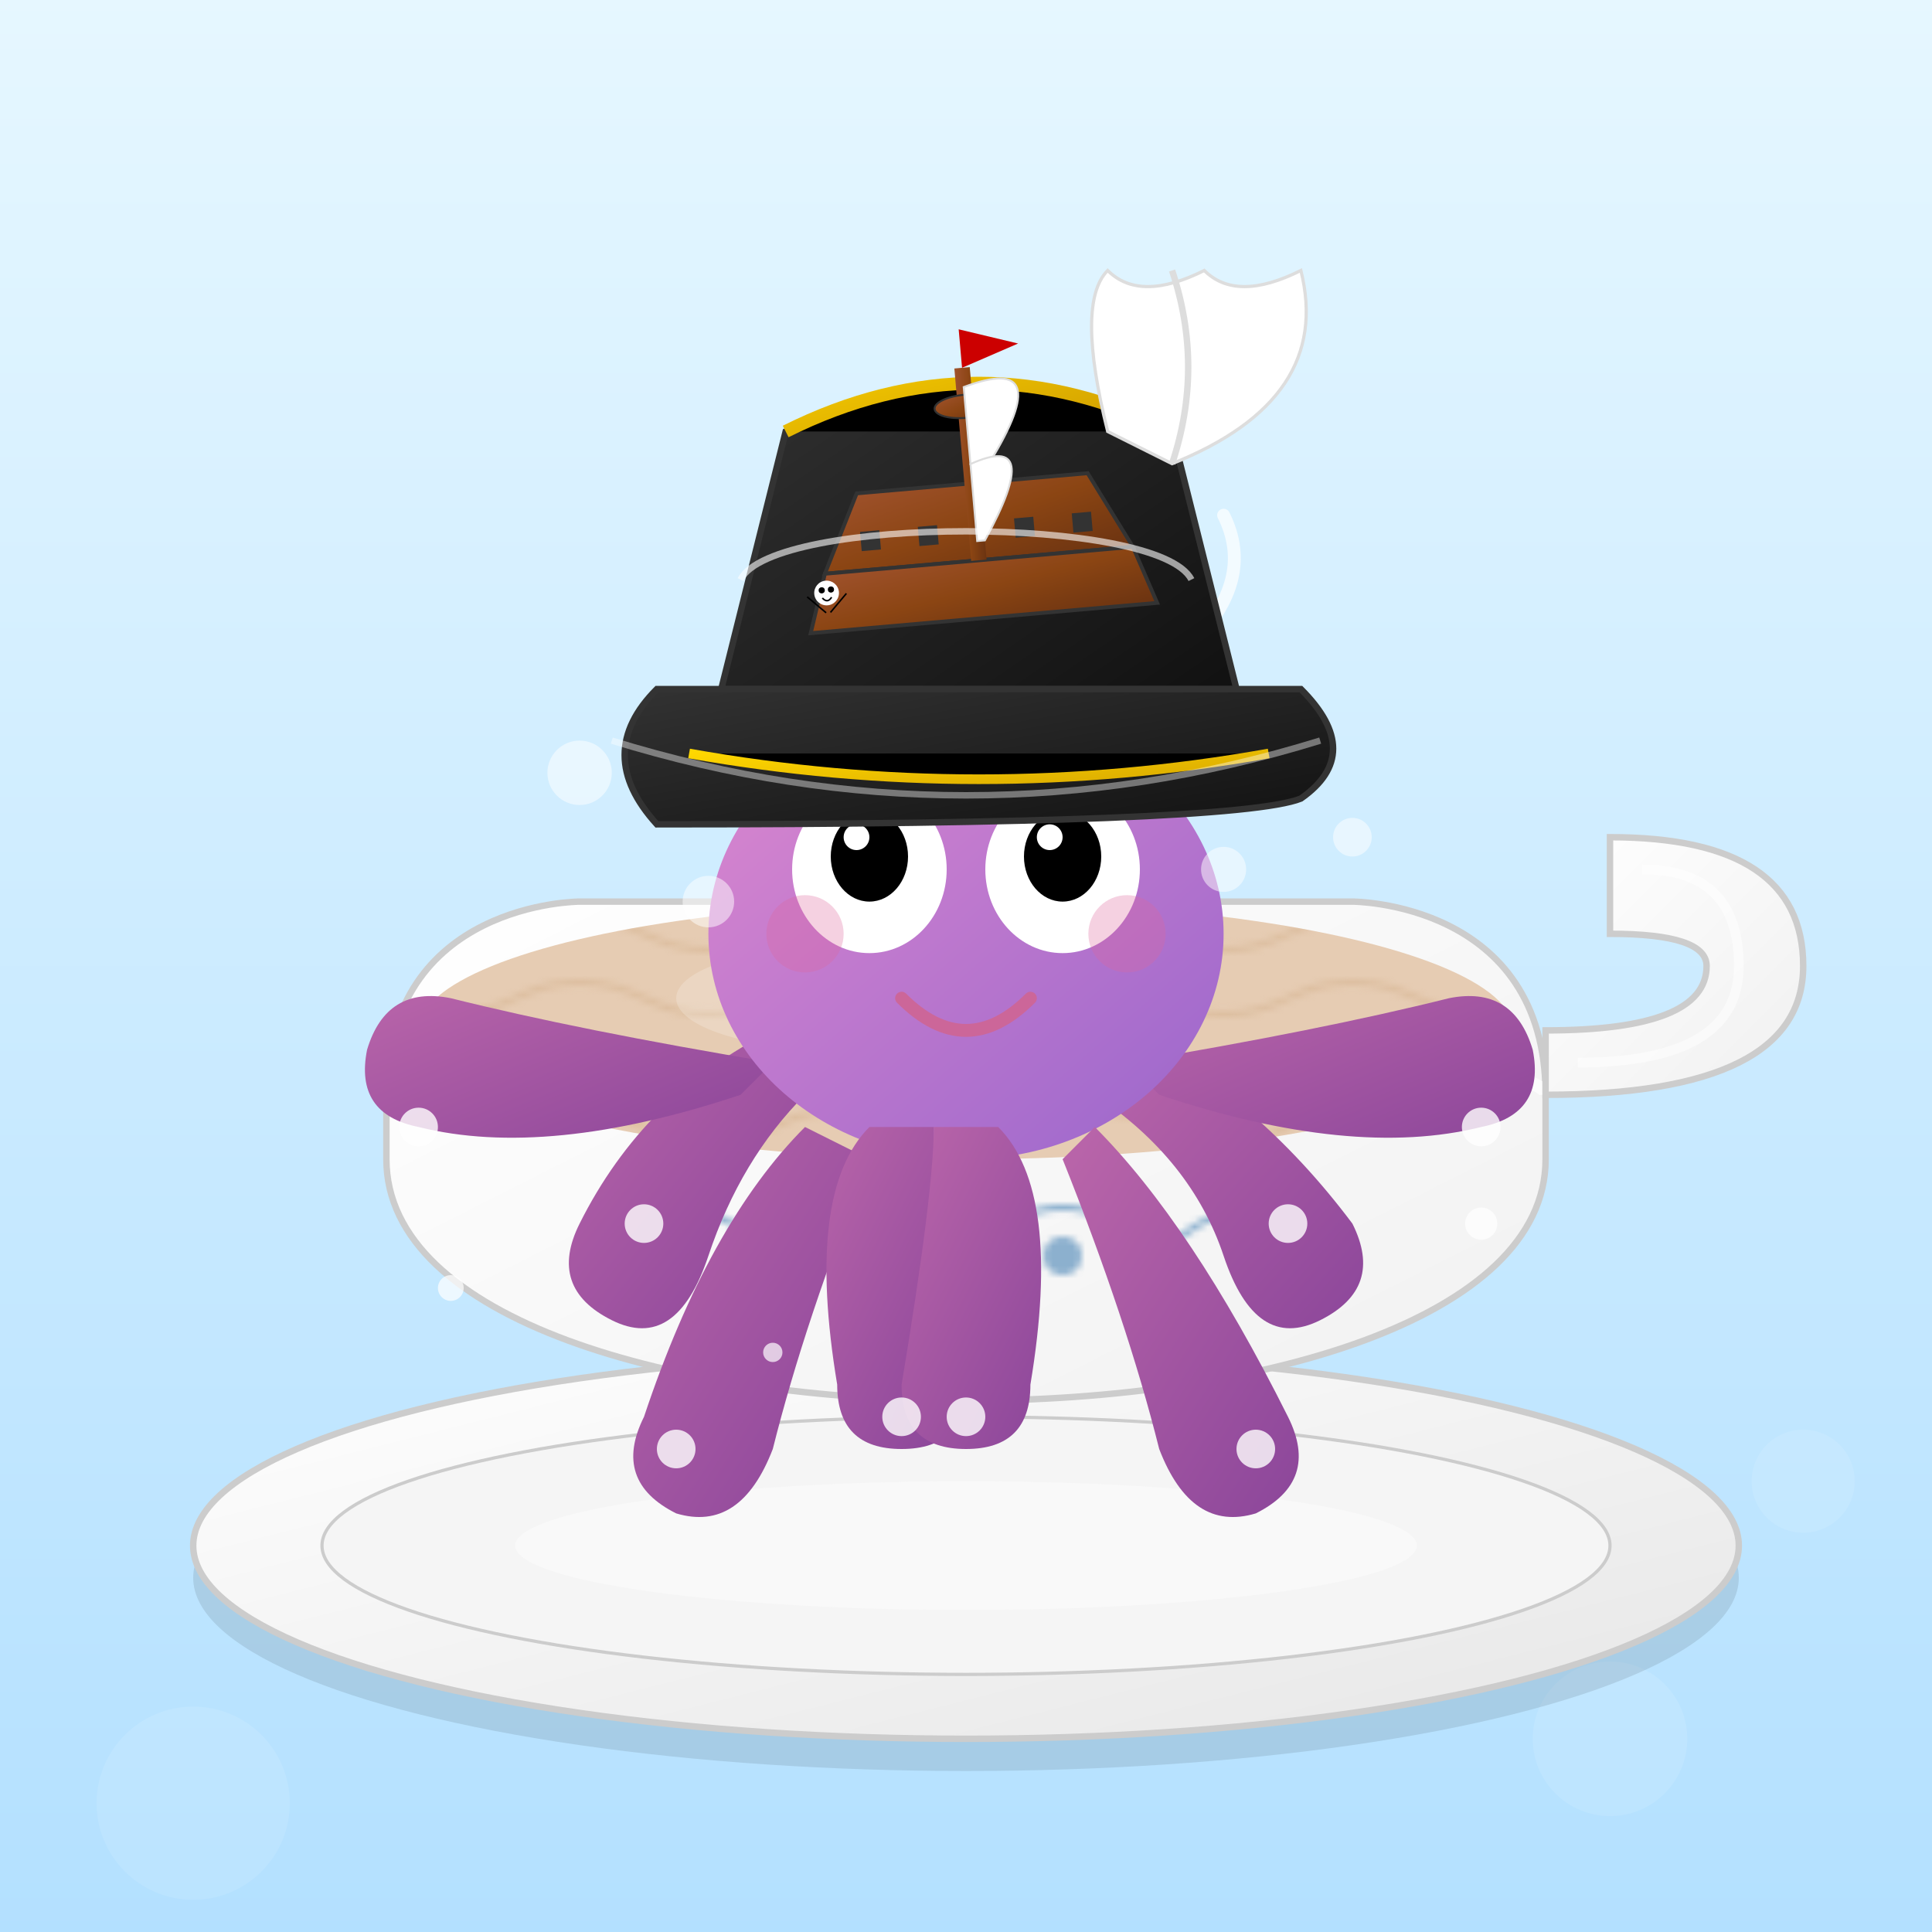 <svg xmlns="http://www.w3.org/2000/svg" viewBox="0 0 300 300">
  <defs>
    <!-- Gradients -->
    <linearGradient id="bgGradient" x1="0%" y1="0%" x2="0%" y2="100%">
      <stop offset="0%" stop-color="#e6f7ff" />
      <stop offset="100%" stop-color="#b3e0ff" />
    </linearGradient>
    <linearGradient id="cupGradient" x1="0%" y1="0%" x2="100%" y2="100%">
      <stop offset="0%" stop-color="#ffffff" />
      <stop offset="100%" stop-color="#f0f0f0" />
    </linearGradient>
    <linearGradient id="saucerGradient" x1="0%" y1="0%" x2="100%" y2="100%">
      <stop offset="0%" stop-color="#ffffff" />
      <stop offset="100%" stop-color="#e6e6e6" />
    </linearGradient>
    <linearGradient id="octopusGradient" x1="0%" y1="0%" x2="100%" y2="100%">
      <stop offset="0%" stop-color="#dd88cf" />
      <stop offset="100%" stop-color="#9966cc" />
    </linearGradient>
    <linearGradient id="tentacleGradient" x1="0%" y1="0%" x2="100%" y2="100%">
      <stop offset="0%" stop-color="#bb66aa" />
      <stop offset="100%" stop-color="#884499" />
    </linearGradient>
    <linearGradient id="hatGradient" x1="0%" y1="0%" x2="100%" y2="100%">
      <stop offset="0%" stop-color="#333333" />
      <stop offset="100%" stop-color="#111111" />
    </linearGradient>
    <linearGradient id="goldGradient" x1="0%" y1="0%" x2="100%" y2="100%">
      <stop offset="0%" stop-color="#ffd700" />
      <stop offset="100%" stop-color="#cc9900" />
    </linearGradient>
    <linearGradient id="woodGradient" x1="0%" y1="0%" x2="100%" y2="100%">
      <stop offset="0%" stop-color="#a0522d" />
      <stop offset="50%" stop-color="#8b4513" />
      <stop offset="100%" stop-color="#6b3311" />
    </linearGradient>
    
    <!-- Patterns -->
    <pattern id="cupPattern" x="0" y="0" width="30" height="30" patternUnits="userSpaceOnUse">
      <path d="M0,15 Q15,0 30,15 Q15,30 0,15" fill="none" stroke="#4682b4" stroke-width="1" />
      <circle cx="15" cy="15" r="3" fill="#4682b4" />
    </pattern>
    <pattern id="teaPattern" x="0" y="0" width="40" height="10" patternUnits="userSpaceOnUse">
      <path d="M0,5 Q10,0 20,5 Q30,10 40,5" fill="none" stroke="#d4b38e" stroke-width="1" opacity="0.5" />
    </pattern>
    
    <!-- Filters -->
    <filter id="shadow" x="-20%" y="-20%" width="140%" height="140%">
      <feGaussianBlur in="SourceAlpha" stdDeviation="3" />
      <feOffset dx="2" dy="2" result="offsetblur" />
      <feComponentTransfer>
        <feFuncA type="linear" slope="0.3" />
      </feComponentTransfer>
      <feMerge>
        <feMergeNode />
        <feMergeNode in="SourceGraphic" />
      </feMerge>
    </filter>
    <filter id="glow" x="-20%" y="-20%" width="140%" height="140%">
      <feGaussianBlur stdDeviation="2.5" result="coloredBlur" />
      <feMerge>
        <feMergeNode in="coloredBlur" />
        <feMergeNode in="SourceGraphic" />
      </feMerge>
    </filter>
  </defs>
  
  <!-- Background -->
  <rect width="300" height="300" fill="url(#bgGradient)" />
  
  <!-- Ambient bubbles -->
  <circle cx="30" cy="280" r="15" fill="#ffffff" fill-opacity="0.1" />
  <circle cx="60" cy="250" r="10" fill="#ffffff" fill-opacity="0.1" />
  <circle cx="250" cy="270" r="12" fill="#ffffff" fill-opacity="0.1" />
  <circle cx="280" cy="230" r="8" fill="#ffffff" fill-opacity="0.1" />
  
  <!-- Saucer -->
  <ellipse cx="150" cy="245" rx="120" ry="30" fill="#000000" opacity="0.1" />
  <ellipse cx="150" cy="240" rx="120" ry="30" fill="url(#saucerGradient)" stroke="#cccccc" stroke-width="1" />
  <ellipse cx="150" cy="240" rx="100" ry="20" fill="#f5f5f5" stroke="#cccccc" stroke-width="0.5" />
  <ellipse cx="150" cy="240" rx="70" ry="10" fill="#f9f9f9" />
  
  <!-- Teacup -->
  <path d="M60,180 C60,230 240,230 240,180 L240,170 C240,140 210,140 210,140 L90,140 C90,140 60,140 60,170 Z" fill="url(#cupGradient)" stroke="#cccccc" stroke-width="1" />
  <path d="M80,170 C80,210 220,210 220,170 L220,165 C220,145 200,145 200,145 L100,145 C100,145 80,145 80,165 Z" fill="url(#cupPattern)" fill-opacity="0.6" />
  <path d="M60,170 C60,160 240,160 240,170" fill="none" stroke="#ffffff" stroke-width="2" opacity="0.7" />
  
  <!-- Teacup handle -->
  <path d="M240,170 Q280,170 280,150 Q280,130 250,130 L250,145 Q265,145 265,150 Q265,160 240,160 Z" fill="url(#cupGradient)" stroke="#cccccc" stroke-width="1" />
  <path d="M245,165 Q270,165 270,150 Q270,135 255,135" fill="none" stroke="#ffffff" stroke-width="1.5" opacity="0.5" />
  
  <!-- Tea -->
  <ellipse cx="150" cy="160" rx="85" ry="20" fill="#e6ccb3" />
  <ellipse cx="150" cy="160" rx="85" ry="20" fill="url(#teaPattern)" />
  <ellipse cx="130" cy="155" rx="25" ry="8" fill="#ffffff" opacity="0.2" />
  
  <!-- Steam -->
  <g opacity="0.7">
    <path d="M120,140 Q110,120 120,100 Q130,90 125,80" fill="none" stroke="#ffffff" stroke-width="2" stroke-linecap="round">
      <animate attributeName="d" values="M120,140 Q110,120 120,100 Q130,90 125,80;
                                        M120,140 Q115,120 125,100 Q130,85 120,70;
                                        M120,140 Q110,120 120,100 Q130,90 125,80" dur="5s" repeatCount="indefinite" />
    </path>
    <path d="M150,135 Q145,115 155,95 Q160,85 150,75" fill="none" stroke="#ffffff" stroke-width="2" stroke-linecap="round">
      <animate attributeName="d" values="M150,135 Q145,115 155,95 Q160,85 150,75;
                                        M150,135 Q150,115 145,95 Q145,85 155,75;
                                        M150,135 Q145,115 155,95 Q160,85 150,75" dur="6s" repeatCount="indefinite" />
    </path>
    <path d="M180,140 Q175,120 185,100 Q195,90 190,80" fill="none" stroke="#ffffff" stroke-width="2" stroke-linecap="round">
      <animate attributeName="d" values="M180,140 Q175,120 185,100 Q195,90 190,80;
                                        M180,140 Q185,120 180,100 Q180,90 195,85;
                                        M180,140 Q175,120 185,100 Q195,90 190,80" dur="4s" repeatCount="indefinite" />
    </path>
  </g>
  
  <!-- Octopus tentacles behind -->
  <path d="M120,160 Q100,170 90,190 Q85,200 95,205 Q105,210 110,195 Q115,180 125,170" fill="url(#tentacleGradient)" />
  <path d="M115,170 Q85,180 65,175 Q55,173 57,163 Q60,153 70,155 Q90,160 120,165" fill="url(#tentacleGradient)" />
  <path d="M175,160 Q195,170 210,190 Q215,200 205,205 Q195,210 190,195 Q185,180 170,170" fill="url(#tentacleGradient)" />
  <path d="M180,170 Q210,180 230,175 Q240,173 238,163 Q235,153 225,155 Q205,160 175,165" fill="url(#tentacleGradient)" />
  
  <!-- Octopus body -->
  <ellipse cx="150" cy="145" rx="40" ry="35" fill="url(#octopusGradient)" />
  
  <!-- Octopus front tentacles -->
  <path d="M125,175 Q110,190 100,220 Q95,230 105,235 Q115,238 120,225 Q125,205 135,180" fill="url(#tentacleGradient)" />
  <path d="M135,175 Q125,185 130,215 Q130,225 140,225 Q150,225 150,215 Q145,185 145,175" fill="url(#tentacleGradient)" />
  <path d="M170,175 Q185,190 200,220 Q205,230 195,235 Q185,238 180,225 Q175,205 165,180" fill="url(#tentacleGradient)" />
  <path d="M155,175 Q165,185 160,215 Q160,225 150,225 Q140,225 140,215 Q145,185 145,175" fill="url(#tentacleGradient)" />
  
  <!-- Octopus suckers -->
  <circle cx="100" cy="190" r="3" fill="#ffffff" opacity="0.8" />
  <circle cx="65" cy="175" r="3" fill="#ffffff" opacity="0.8" />
  <circle cx="105" cy="225" r="3" fill="#ffffff" opacity="0.8" />
  <circle cx="140" cy="220" r="3" fill="#ffffff" opacity="0.8" />
  <circle cx="200" cy="190" r="3" fill="#ffffff" opacity="0.8" />
  <circle cx="230" cy="175" r="3" fill="#ffffff" opacity="0.8" />
  <circle cx="195" cy="225" r="3" fill="#ffffff" opacity="0.8" />
  <circle cx="150" cy="220" r="3" fill="#ffffff" opacity="0.8" />
  
  <!-- Octopus eyes -->
  <ellipse cx="135" cy="135" rx="12" ry="13" fill="white" />
  <ellipse cx="165" cy="135" rx="12" ry="13" fill="white" />
  <ellipse cx="135" cy="133" rx="6" ry="7" fill="black" />
  <ellipse cx="165" cy="133" rx="6" ry="7" fill="black" />
  <circle cx="133" cy="130" r="2" fill="white" />
  <circle cx="163" cy="130" r="2" fill="white" />
  
  <!-- Octopus face -->
  <path d="M125,125 Q135,120 145,125" fill="none" stroke="#884499" stroke-width="2" stroke-linecap="round" />
  <path d="M155,125 Q165,120 175,125" fill="none" stroke="#884499" stroke-width="2" stroke-linecap="round" />
  <circle cx="125" cy="145" r="6" fill="#dd6699" opacity="0.3" />
  <circle cx="175" cy="145" r="6" fill="#dd6699" opacity="0.3" />
  <path d="M140,155 Q150,165 160,155" fill="none" stroke="#cc6699" stroke-width="2" stroke-linecap="round" />
  
  <!-- Pirate Hat -->
  <g filter="url(#shadow)">
    <!-- Main hat body -->
    <path d="M110,105 L190,105 L180,65 Q150,50 120,65 Z" fill="url(#hatGradient)" stroke="#333" stroke-width="1" />
    <!-- Hat brim -->
    <path d="M100,105 L200,105 Q210,115 200,122 Q190,126 100,126 Q90,115 100,105 Z" fill="url(#hatGradient)" stroke="#333" stroke-width="1" />
    
    <!-- Gold Trim -->
    <path d="M110,107 L190,107" stroke="url(#goldGradient)" stroke-width="3" />
    <path d="M120,65 Q150,50 180,65" stroke="url(#goldGradient)" stroke-width="2" />
    <path d="M105,115 Q150,123 195,115" stroke="url(#goldGradient)" stroke-width="1.5" />
    
    <!-- Feather -->
    <path d="M180,70 Q205,60 200,40 Q190,45 185,40 Q175,45 170,40 Q165,45 170,65 Z" fill="#ffffff" stroke="#dddddd" stroke-width="0.5" />
    <path d="M180,70 Q185,55 180,40" fill="none" stroke="#dddddd" stroke-width="1" />
    
    <!-- Pirate Ship -->
    <g transform="translate(150, 85) scale(0.6) rotate(-5)">
      <!-- Hull -->
      <path d="M-40,0 L40,0 L30,-20 L-30,-20 Z" fill="url(#woodGradient)" stroke="#333" stroke-width="1" />
      <path d="M-40,0 L-45,15 L45,15 L40,0 Z" fill="url(#woodGradient)" stroke="#333" stroke-width="1" />
      
      <!-- Mast & Sails -->
      <rect x="-2" y="-50" width="4" height="50" fill="url(#woodGradient)" />
      <ellipse cx="0" cy="-40" rx="8" ry="3" fill="url(#woodGradient)" stroke="#333" stroke-width="0.5" />
      <path d="M0,-45 Q25,-52 5,-25 L0,-25 Z" fill="#ffffff" stroke="#dddddd" stroke-width="0.5" />
      <path d="M0,-25 Q20,-32 2,-5 L0,-5 Z" fill="#ffffff" stroke="#dddddd" stroke-width="0.5" />
      
      <!-- Details -->
      <rect x="-30" y="-10" width="5" height="5" fill="#333" />
      <rect x="-15" y="-10" width="5" height="5" fill="#333" />
      <rect x="10" y="-10" width="5" height="5" fill="#333" />
      <rect x="25" y="-10" width="5" height="5" fill="#333" />
      <path d="M0,-50 L15,-55 L0,-60 Z" fill="#cc0000" />
      
      <!-- Skull & Crossbones -->
      <g transform="translate(-40, 5) scale(0.4)">
        <circle cx="0" cy="0" r="8" fill="#ffffff" />
        <circle cx="-3" cy="-2" r="2" fill="#000000" />
        <circle cx="3" cy="-2" r="2" fill="#000000" />
        <path d="M-3,3 Q0,7 3,3" fill="none" stroke="#000000" stroke-width="1" />
        <path d="M-8,10 L8,10" stroke="#000000" stroke-width="1" transform="rotate(45)" />
        <path d="M-8,10 L8,10" stroke="#000000" stroke-width="1" transform="rotate(-45)" />
      </g>
    </g>
  </g>
  
  <!-- Bubbles -->
  <g filter="url(#glow)">
    <circle cx="90" cy="120" r="5" fill="#ffffff" fill-opacity="0.5">
      <animate attributeName="cy" values="120;110;120" dur="3s" repeatCount="indefinite" />
    </circle>
    <circle cx="210" cy="130" r="3" fill="#ffffff" fill-opacity="0.5">
      <animate attributeName="cy" values="130;120;130" dur="2.5s" repeatCount="indefinite" />
    </circle>
    <circle cx="110" cy="140" r="4" fill="#ffffff" fill-opacity="0.5">
      <animate attributeName="cy" values="140;130;140" dur="4s" repeatCount="indefinite" />
    </circle>
    <circle cx="190" cy="135" r="3.5" fill="#ffffff" fill-opacity="0.5">
      <animate attributeName="cy" values="135;125;135" dur="3.5s" repeatCount="indefinite" />
    </circle>
  </g>
  
  <!-- Ambient bubbles -->
  <circle cx="70" cy="200" r="2" fill="#ffffff" fill-opacity="0.7">
    <animate attributeName="r" values="2;3;2" dur="2s" repeatCount="indefinite" />
  </circle>
  <circle cx="230" cy="190" r="2.5" fill="#ffffff" fill-opacity="0.7">
    <animate attributeName="r" values="2.5;3.5;2.5" dur="3s" repeatCount="indefinite" />
  </circle>
  <circle cx="120" cy="210" r="1.5" fill="#ffffff" fill-opacity="0.7">
    <animate attributeName="r" values="1.5;2.5;1.5" dur="1.5s" repeatCount="indefinite" />
  </circle>
  
  <!-- Highlights -->
  <path d="M115,90 C120,80 180,80 185,90" fill="none" stroke="#ffffff" stroke-width="1" opacity="0.6" />
  <path d="M95,115 Q150,132 205,115" fill="none" stroke="#ffffff" stroke-width="1" opacity="0.4" />
</svg>
